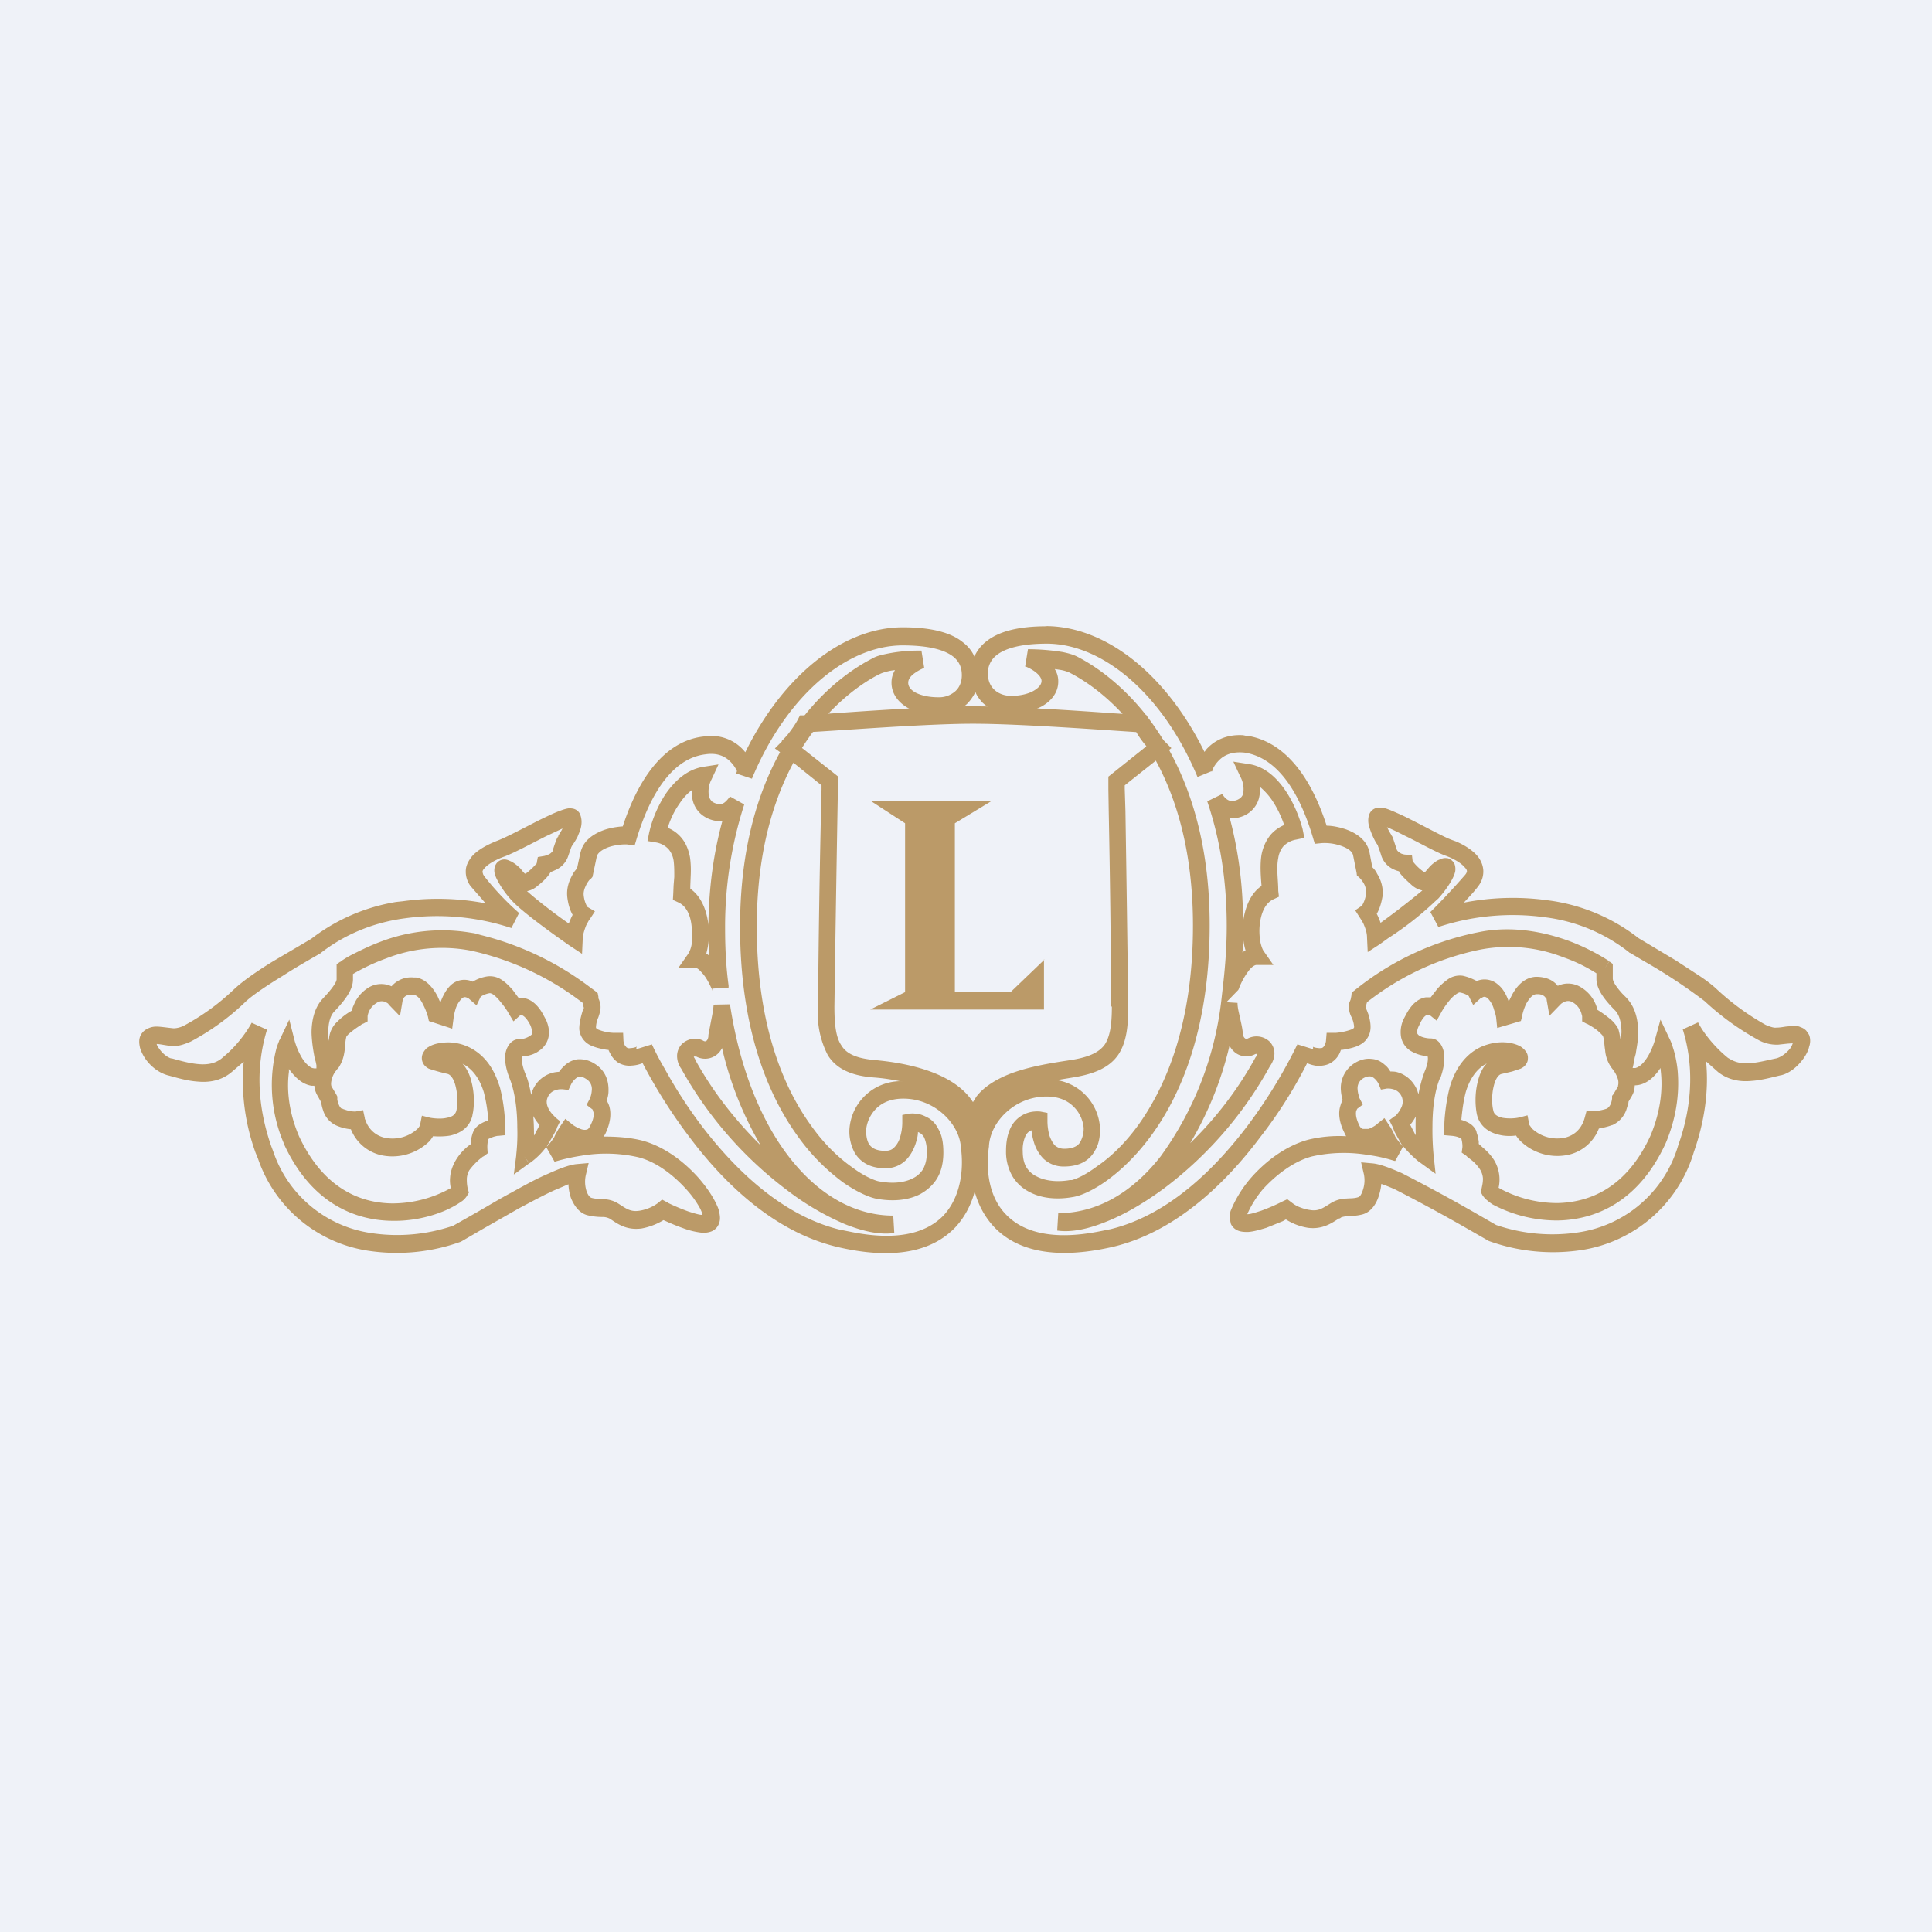 <?xml version="1.0" encoding="UTF-8"?>
<!-- generated by Finnhub -->
<svg viewBox="0 0 55.5 55.5" xmlns="http://www.w3.org/2000/svg">
<path d="M 0,0 H 55.5 V 55.5 H 0 Z" fill="rgb(239, 242, 248)"/>
<path d="M 31.92,28.905 A 372.4,372.4 0 0,0 31.85,23.3 L 31.84,22.67 V 22.31 L 32.93,21.44 L 32.92,21.42 C 32.83,21.32 32.73,21.18 32.64,21.03 C 31.83,20.98 29.32,20.79 27.95,20.79 C 26.59,20.79 24.08,20.99 23.27,21.03 A 3.6,3.6 0 0,1 22.99,21.42 L 22.98,21.44 L 24.08,22.31 V 22.5 L 24.07,22.67 A 1681.27,1681.27 0 0,0 23.97,28.92 C 23.97,29.46 24.02,29.81 24.17,30.03 C 24.29,30.23 24.52,30.38 25.02,30.44 L 25.12,30.45 H 25.13 L 25.31,30.47 C 25.77,30.52 26.41,30.63 26.97,30.88 C 27.35,31.05 27.72,31.3 27.95,31.66 L 28.05,31.5 C 28.25,31.24 28.54,31.06 28.84,30.92 C 29.44,30.65 30.18,30.54 30.77,30.45 C 31.34,30.36 31.6,30.2 31.74,30 C 31.88,29.78 31.94,29.46 31.94,28.92 Z M 32.41,28.92 C 32.41,29.45 32.37,29.92 32.13,30.29 C 31.88,30.66 31.45,30.85 30.83,30.95 C 30.23,31.05 29.55,31.15 29.03,31.38 C 28.77,31.5 28.56,31.64 28.43,31.82 C 28.3,31.98 28.23,32.16 28.21,32.41 V 32.51 H 27.72 C 27.72,31.96 27.35,31.6 26.78,31.34 A 5.7,5.7 0 0,0 25.08,30.95 C 24.45,30.9 24.02,30.7 23.78,30.31 A 2.59,2.59 0 0,1 23.5,28.92 A 370,370 0 0,1 23.6,22.67 V 22.56 L 22.48,21.66 L 22.26,21.5 L 22.46,21.3 V 21.28 A 2.15,2.15 0 0,0 22.63,21.1 C 22.73,20.97 22.84,20.82 22.92,20.67 L 22.98,20.55 H 23.11 C 23.73,20.51 26.48,20.29 27.95,20.29 H 27.96 C 29.06,20.29 30.88,20.41 31.98,20.49 L 32.8,20.54 H 32.93 L 32.99,20.67 L 33.06,20.78 A 3.14,3.14 0 0,0 33.44,21.28 L 33.45,21.29 L 33.65,21.49 L 33.43,21.67 L 32.31,22.56 V 22.66 L 32.33,23.29 A 1937.54,1937.54 0 0,1 32.41,28.92 Z" fill="rgb(187, 154, 104)"/>
<path d="M 30.06,17.985 C 31.78,18 33.51,19.38 34.6,21.6 L 34.66,21.52 C 34.87,21.29 35.21,21.09 35.71,21.12 L 35.81,21.14 L 35.91,21.15 C 36.91,21.35 37.65,22.29 38.11,23.72 C 38.27,23.72 38.47,23.76 38.65,23.82 C 38.91,23.91 39.26,24.1 39.34,24.48 L 39.42,24.9 V 24.91 C 39.46,24.95 39.52,25.01 39.56,25.1 C 39.65,25.24 39.74,25.46 39.72,25.73 L 39.71,25.78 C 39.67,26 39.61,26.15 39.55,26.25 A 2.03,2.03 0 0,1 39.66,26.51 A 23.71,23.71 0 0,0 40.86,25.58 A 0.64,0.64 0 0,1 40.56,25.43 C 40.38,25.27 40.26,25.15 40.2,25.06 L 40.19,25.03 A 0.93,0.93 0 0,1 40.07,24.99 A 0.66,0.66 0 0,1 39.68,24.58 A 3,3 0 0,0 39.59,24.32 L 39.58,24.28 L 39.53,24.21 A 2.28,2.28 0 0,1 39.33,23.74 A 0.6,0.6 0 0,1 39.33,23.4 L 39.35,23.36 A 0.3,0.3 0 0,1 39.51,23.22 A 0.37,0.37 0 0,1 39.66,23.2 C 39.74,23.2 39.83,23.23 39.91,23.26 C 40.08,23.33 40.31,23.43 40.52,23.54 C 40.92,23.74 41.34,23.97 41.61,24.09 L 41.71,24.13 L 41.82,24.17 C 42.06,24.27 42.3,24.42 42.45,24.6 C 42.53,24.7 42.6,24.84 42.61,25 A 0.68,0.68 0 0,1 42.47,25.45 C 42.37,25.59 42.21,25.76 42.05,25.93 A 7.3,7.3 0 0,1 44.44,25.86 C 45.42,25.98 46.33,26.37 47.07,26.95 L 48.14,27.59 L 48.8,28.02 C 49,28.15 49.18,28.29 49.3,28.4 A 7.23,7.23 0 0,0 50.72,29.44 C 50.88,29.51 50.98,29.53 51.02,29.52 H 51.03 C 51.13,29.52 51.23,29.5 51.3,29.49 L 51.51,29.47 C 51.58,29.47 51.66,29.47 51.73,29.51 C 51.8,29.53 51.85,29.57 51.89,29.61 L 51.93,29.67 L 51.94,29.68 L 51.97,29.73 C 52.02,29.86 52,29.99 51.97,30.07 C 51.95,30.17 51.89,30.29 51.82,30.39 C 51.68,30.59 51.45,30.82 51.16,30.89 H 51.15 C 50.93,30.94 50.62,31.03 50.32,31.05 C 50.02,31.08 49.67,31.04 49.36,30.8 L 49.01,30.49 C 49.09,31.29 48.98,32.18 48.66,33.09 A 4,4 0 0,1 45.43,35.91 A 5.44,5.44 0 0,1 42.77,35.65 L 42.09,35.26 A 51.45,51.45 0 0,0 40.08,34.17 A 4.99,4.99 0 0,0 39.68,34.01 C 39.67,34.14 39.64,34.26 39.6,34.38 C 39.53,34.59 39.38,34.83 39.12,34.89 C 38.96,34.93 38.81,34.93 38.71,34.94 A 0.56,0.56 0 0,0 38.53,34.97 L 38.49,35 H 38.47 C 38.3,35.1 38.02,35.33 37.57,35.27 A 1.67,1.67 0 0,1 36.94,35.03 L 36.85,35.08 L 36.38,35.27 C 36.21,35.32 36.02,35.38 35.85,35.39 C 35.77,35.39 35.68,35.39 35.59,35.36 A 0.38,0.38 0 0,1 35.36,35.16 L 35.35,35.12 V 35.11 A 0.61,0.61 0 0,1 35.35,34.79 A 3.43,3.43 0 0,1 35.95,33.82 C 36.35,33.37 36.92,32.92 37.58,32.74 C 37.95,32.65 38.32,32.62 38.67,32.64 A 0.92,0.92 0 0,1 38.62,32.54 C 38.46,32.22 38.44,31.95 38.51,31.75 A 0.7,0.7 0 0,1 38.57,31.6 A 1.2,1.2 0 0,1 38.52,31.33 A 0.84,0.84 0 0,1 38.93,30.53 C 39.1,30.43 39.26,30.4 39.41,30.42 C 39.56,30.43 39.68,30.5 39.77,30.58 C 39.85,30.64 39.9,30.71 39.94,30.78 C 40,30.78 40.07,30.78 40.14,30.8 C 40.32,30.85 40.54,30.98 40.68,31.25 L 40.71,31.31 L 40.73,31.38 L 40.75,31.43 C 40.79,31.2 40.85,30.98 40.93,30.77 C 41.02,30.56 41.03,30.41 41.01,30.34 A 1.08,1.08 0 0,1 40.51,30.18 A 0.61,0.61 0 0,1 40.25,29.8 A 0.86,0.86 0 0,1 40.34,29.24 L 40.41,29.11 C 40.57,28.82 40.76,28.68 40.96,28.65 H 41.1 L 41.27,28.43 C 41.35,28.33 41.46,28.23 41.57,28.15 A 0.6,0.6 0 0,1 42.02,28.03 C 42.2,28.07 42.32,28.13 42.42,28.18 L 42.48,28.16 A 0.58,0.58 0 0,1 43.04,28.29 C 43.2,28.42 43.29,28.62 43.34,28.77 L 43.42,28.61 C 43.53,28.39 43.75,28.08 44.12,28.06 C 44.42,28.06 44.62,28.16 44.75,28.32 L 44.77,28.31 A 0.7,0.7 0 0,1 45.43,28.37 A 1.03,1.03 0 0,1 45.89,29.01 A 3,3 0 0,1 46.31,29.32 C 46.37,29.38 46.44,29.46 46.49,29.56 L 46.5,29.6 L 46.52,29.68 L 46.56,29.9 L 46.58,29.66 C 46.58,29.4 46.53,29.17 46.4,29.03 C 45.99,28.62 45.86,28.35 45.86,28.11 V 27.96 A 4.5,4.5 0 0,0 44.91,27.5 A 4.32,4.32 0 0,0 42.47,27.29 A 7.8,7.8 0 0,0 39.27,28.79 L 39.25,28.86 L 39.23,28.93 V 28.95 L 39.26,29.01 L 39.31,29.14 C 39.35,29.27 39.38,29.42 39.37,29.55 A 0.56,0.56 0 0,1 39.09,30 L 39.02,30.04 C 38.85,30.11 38.68,30.14 38.55,30.16 H 38.52 A 0.84,0.84 0 0,1 38.47,30.28 A 0.65,0.65 0 0,1 38.25,30.52 C 38.15,30.59 38.01,30.62 37.85,30.62 A 0.95,0.95 0 0,1 37.55,30.54 A 13.06,13.06 0 0,1 36.2,32.67 C 35.24,33.95 33.81,35.37 32,35.81 C 30.29,36.21 29.2,35.92 28.56,35.25 C 28.28,34.95 28.1,34.6 28,34.23 C 27.9,34.6 27.72,34.96 27.44,35.26 C 26.8,35.93 25.71,36.22 24.01,35.81 C 22.19,35.36 20.77,33.95 19.81,32.67 A 14.94,14.94 0 0,1 18.46,30.54 A 0.95,0.95 0 0,1 18.15,30.61 A 0.62,0.62 0 0,1 17.75,30.52 A 0.65,0.65 0 0,1 17.54,30.28 A 0.86,0.86 0 0,1 17.48,30.16 H 17.45 C 17.33,30.14 17.15,30.11 16.99,30.04 A 0.58,0.58 0 0,1 16.74,29.84 A 0.57,0.57 0 0,1 16.64,29.56 C 16.64,29.38 16.69,29.19 16.74,29.03 L 16.77,28.97 V 28.94 L 16.75,28.88 L 16.74,28.81 A 8.1,8.1 0 0,0 13.53,27.31 A 4.4,4.4 0 0,0 11.1,27.53 A 5.73,5.73 0 0,0 10.14,27.98 V 28.13 C 10.14,28.37 10.01,28.63 9.61,29.05 C 9.48,29.18 9.43,29.4 9.43,29.67 C 9.43,29.75 9.43,29.83 9.45,29.9 A 0.74,0.74 0 0,1 9.7,29.34 A 1.85,1.85 0 0,1 10.11,29.03 C 10.12,28.99 10.13,28.93 10.16,28.88 C 10.22,28.72 10.34,28.53 10.57,28.38 A 0.7,0.7 0 0,1 11.24,28.33 H 11.25 A 0.74,0.74 0 0,1 11.88,28.08 H 11.95 C 12.27,28.13 12.47,28.43 12.57,28.62 L 12.65,28.8 C 12.71,28.64 12.8,28.44 12.95,28.3 A 0.57,0.57 0 0,1 13.58,28.2 C 13.68,28.14 13.81,28.08 13.99,28.05 A 0.6,0.6 0 0,1 14.43,28.16 C 14.55,28.24 14.65,28.35 14.73,28.44 L 14.9,28.67 A 0.5,0.5 0 0,1 15.04,28.67 C 15.24,28.7 15.43,28.84 15.59,29.12 L 15.66,29.25 L 15.7,29.33 C 15.77,29.5 15.79,29.67 15.75,29.82 A 0.63,0.63 0 0,1 15.48,30.19 C 15.32,30.31 15.12,30.34 15,30.35 C 14.98,30.43 14.99,30.57 15.07,30.79 L 15.11,30.89 C 15.18,31.06 15.22,31.25 15.26,31.45 A 0.85,0.85 0 0,1 16.06,30.79 C 16.1,30.73 16.16,30.66 16.24,30.59 C 16.32,30.52 16.44,30.45 16.59,30.43 C 16.75,30.42 16.91,30.45 17.07,30.55 C 17.42,30.76 17.49,31.09 17.48,31.35 C 17.48,31.45 17.45,31.55 17.43,31.62 A 0.7,0.7 0 0,1 17.5,31.77 C 17.56,31.97 17.55,32.23 17.39,32.57 A 0.92,0.92 0 0,1 17.34,32.65 C 17.68,32.65 18.06,32.67 18.43,32.76 C 19.09,32.93 19.67,33.39 20.07,33.84 C 20.27,34.07 20.43,34.3 20.54,34.51 C 20.59,34.61 20.64,34.71 20.66,34.81 C 20.68,34.91 20.7,35.02 20.66,35.13 A 0.38,0.38 0 0,1 20.42,35.38 A 0.65,0.65 0 0,1 20.15,35.41 A 2.22,2.22 0 0,1 19.62,35.28 A 5.87,5.87 0 0,1 19.15,35.09 L 19.06,35.05 A 1.87,1.87 0 0,1 18.43,35.29 C 17.98,35.35 17.72,35.14 17.52,35.01 A 0.44,0.44 0 0,0 17.3,34.96 C 17.2,34.96 17.04,34.95 16.88,34.91 C 16.63,34.85 16.48,34.61 16.4,34.41 A 1.36,1.36 0 0,1 16.33,34.02 L 15.93,34.19 C 15.62,34.33 15.27,34.52 14.91,34.71 L 13.91,35.28 L 13.24,35.67 A 5.44,5.44 0 0,1 10.58,35.93 A 3.97,3.97 0 0,1 7.41,33.28 L 7.34,33.11 A 6.08,6.08 0 0,1 7,30.5 L 6.65,30.8 C 6.35,31.05 6,31.1 5.68,31.07 C 5.38,31.05 5.08,30.96 4.86,30.9 C 4.56,30.83 4.32,30.62 4.18,30.42 C 4.11,30.32 4.05,30.2 4.02,30.09 C 4,29.99 3.97,29.83 4.07,29.69 L 4.11,29.64 C 4.15,29.6 4.21,29.56 4.26,29.54 A 0.55,0.55 0 0,1 4.49,29.49 C 4.61,29.49 4.79,29.52 4.99,29.54 A 0.7,0.7 0 0,0 5.29,29.46 A 6.53,6.53 0 0,0 6.71,28.43 L 6.81,28.34 C 7.05,28.13 7.47,27.84 7.87,27.6 L 8.94,26.97 C 9.64,26.43 10.47,26.06 11.38,25.91 L 11.57,25.89 A 7.3,7.3 0 0,1 13.95,25.95 L 13.54,25.48 L 13.5,25.43 A 0.69,0.69 0 0,1 13.38,25.03 C 13.38,24.86 13.46,24.73 13.55,24.61 C 13.72,24.41 14.01,24.26 14.29,24.15 C 14.55,24.05 15.02,23.8 15.49,23.56 C 15.7,23.46 15.92,23.35 16.09,23.29 C 16.17,23.26 16.26,23.23 16.34,23.22 C 16.38,23.22 16.44,23.22 16.5,23.24 A 0.3,0.3 0 0,1 16.67,23.4 V 23.41 C 16.72,23.54 16.71,23.67 16.69,23.76 C 16.67,23.86 16.62,23.96 16.59,24.04 A 2.18,2.18 0 0,1 16.43,24.3 L 16.41,24.34 L 16.32,24.6 A 0.67,0.67 0 0,1 15.94,25 A 1,1 0 0,1 15.82,25.05 L 15.8,25.08 C 15.74,25.18 15.63,25.3 15.44,25.45 A 0.64,0.64 0 0,1 15.14,25.6 C 15.44,25.87 15.99,26.29 16.34,26.53 A 1.95,1.95 0 0,1 16.45,26.28 C 16.39,26.18 16.33,26.02 16.3,25.8 C 16.26,25.51 16.36,25.28 16.45,25.12 C 16.49,25.04 16.55,24.98 16.58,24.94 V 24.93 L 16.67,24.51 L 16.69,24.44 C 16.79,24.1 17.11,23.93 17.36,23.84 C 17.54,23.78 17.73,23.75 17.89,23.74 C 18.37,22.27 19.14,21.29 20.19,21.16 L 20.29,21.15 A 1.24,1.24 0 0,1 21.41,21.61 C 22.49,19.41 24.22,18.02 25.93,18.02 C 26.78,18.02 27.33,18.18 27.66,18.45 C 27.82,18.57 27.93,18.72 27.99,18.86 C 28.06,18.71 28.17,18.55 28.34,18.42 C 28.68,18.15 29.22,17.99 30.07,17.99 Z M 20.97,28.85 C 21.25,30.7 21.87,32.23 22.71,33.29 C 23.54,34.34 24.57,34.92 25.66,34.92 L 25.69,35.42 C 25.27,35.48 24.78,35.37 24.26,35.16 A 7.69,7.69 0 0,1 22.61,34.19 A 11.14,11.14 0 0,1 19.57,30.7 A 0.63,0.63 0 0,1 19.45,30.33 A 0.5,0.5 0 0,1 19.59,29.99 C 19.75,29.84 19.99,29.79 20.19,29.89 C 20.25,29.93 20.28,29.91 20.29,29.9 C 20.3,29.9 20.34,29.86 20.35,29.77 V 29.73 L 20.43,29.31 C 20.46,29.16 20.49,29.01 20.5,28.86 L 20.98,28.85 Z M 35.88,21.95 C 36.35,22.02 36.7,22.37 36.94,22.73 C 37.18,23.09 37.34,23.51 37.42,23.82 L 37.47,24.07 L 37.23,24.12 A 0.66,0.66 0 0,0 36.86,24.32 A 0.69,0.69 0 0,0 36.72,24.65 C 36.66,24.95 36.72,25.27 36.72,25.59 L 36.74,25.76 L 36.59,25.83 C 36.36,25.93 36.23,26.2 36.19,26.55 C 36.17,26.72 36.18,26.89 36.2,27.03 C 36.23,27.18 36.27,27.28 36.3,27.32 L 36.58,27.72 H 36.1 C 36.06,27.72 36,27.74 35.9,27.85 A 2.02,2.02 0 0,0 35.6,28.37 A 0.28,0.28 0 0,1 35.57,28.44 L 35.55,28.46 L 35.23,28.79 L 35.55,28.81 C 35.55,28.95 35.59,29.09 35.62,29.23 C 35.65,29.37 35.69,29.53 35.7,29.66 C 35.7,29.77 35.75,29.82 35.77,29.83 C 35.79,29.85 35.81,29.85 35.85,29.83 C 36.05,29.73 36.3,29.76 36.47,29.92 C 36.55,30 36.61,30.12 36.61,30.26 C 36.61,30.39 36.56,30.52 36.48,30.63 A 11.05,11.05 0 0,1 33.45,34.13 C 32.88,34.55 32.32,34.88 31.79,35.09 C 31.28,35.3 30.79,35.41 30.37,35.35 L 30.4,34.85 C 31.49,34.85 32.51,34.28 33.34,33.22 A 9.46,9.46 0 0,0 35.08,28.78 L 35.14,28.25 C 35.2,27.72 35.24,27.17 35.24,26.6 C 35.24,25.27 35.04,24.08 34.68,23.02 L 35.11,22.81 C 35.2,22.95 35.29,23.01 35.39,23.01 A 0.4,0.4 0 0,0 35.61,22.94 A 0.26,0.26 0 0,0 35.71,22.81 A 0.74,0.74 0 0,0 35.63,22.31 L 35.43,21.88 L 35.88,21.95 Z M 13.28,30.55 C 13.42,30.7 13.51,30.91 13.55,31.1 C 13.62,31.37 13.63,31.69 13.59,31.94 L 13.57,32.04 V 32.05 C 13.48,32.42 13.19,32.56 12.94,32.62 C 12.77,32.65 12.6,32.65 12.44,32.64 A 0.94,0.94 0 0,1 12.33,32.79 A 1.52,1.52 0 0,1 10.93,33.18 A 1.23,1.23 0 0,1 10.08,32.44 A 1.4,1.4 0 0,1 9.68,32.34 A 0.7,0.7 0 0,1 9.28,31.89 A 1.12,1.12 0 0,1 9.23,31.69 V 31.67 L 9.13,31.49 A 0.67,0.67 0 0,1 9.03,31.19 H 8.95 C 8.65,31.14 8.45,30.91 8.3,30.71 V 30.79 C 8.24,31.24 8.27,31.89 8.59,32.64 C 9.29,34.14 10.35,34.56 11.27,34.57 A 3.46,3.46 0 0,0 12.95,34.13 C 12.93,34.03 12.92,33.93 12.93,33.83 C 12.94,33.67 12.99,33.52 13.07,33.37 A 1.5,1.5 0 0,1 13.52,32.87 C 13.52,32.79 13.54,32.67 13.58,32.55 L 13.6,32.5 A 0.5,0.5 0 0,1 13.78,32.3 A 0.9,0.9 0 0,1 13.99,32.2 H 14.03 L 14.02,32.09 A 4.5,4.5 0 0,0 13.9,31.38 C 13.75,30.89 13.5,30.66 13.27,30.55 Z M 42.71,30.55 C 42.49,30.66 42.25,30.9 42.11,31.36 C 42.04,31.62 42.01,31.88 41.99,32.06 L 41.98,32.17 L 42.01,32.18 C 42.07,32.2 42.15,32.23 42.23,32.28 A 0.5,0.5 0 0,1 42.41,32.49 L 42.42,32.54 L 42.45,32.63 L 42.48,32.79 V 32.86 L 42.59,32.96 C 42.7,33.05 42.85,33.2 42.94,33.36 A 1.08,1.08 0 0,1 43.05,34.12 L 43.12,34.16 A 3.49,3.49 0 0,0 44.74,34.56 C 45.66,34.54 46.72,34.13 47.41,32.63 C 47.73,31.87 47.76,31.23 47.71,30.78 L 47.7,30.68 C 47.56,30.89 47.35,31.12 47.06,31.17 L 46.96,31.18 C 46.96,31.27 46.94,31.36 46.9,31.44 L 46.88,31.48 L 46.78,31.65 V 31.68 L 46.72,31.88 A 0.76,0.76 0 0,1 46.32,32.32 H 46.31 C 46.15,32.38 46.02,32.4 45.93,32.42 A 1.23,1.23 0 0,1 45.07,33.17 A 1.52,1.52 0 0,1 43.67,32.77 A 0.94,0.94 0 0,1 43.55,32.62 C 43.41,32.64 43.23,32.64 43.07,32.6 C 42.84,32.55 42.57,32.42 42.45,32.1 L 42.43,32.03 C 42.37,31.75 42.37,31.39 42.45,31.08 C 42.49,30.9 42.57,30.69 42.71,30.55 Z M 16.65,30.93 A 0.22,0.22 0 0,0 16.53,30.99 A 0.5,0.5 0 0,0 16.41,31.14 L 16.33,31.31 L 16.16,31.29 H 16.12 C 16.08,31.29 16.04,31.29 15.99,31.31 C 15.89,31.33 15.79,31.39 15.73,31.53 C 15.68,31.65 15.71,31.77 15.78,31.89 A 0.86,0.86 0 0,0 15.93,32.07 V 32.08 L 16.09,32.21 L 16,32.39 L 15.99,32.43 L 15.94,32.53 A 10.86,10.86 0 0,1 15.71,32.93 H 15.72 A 2.3,2.3 0 0,0 15.92,32.67 C 15.96,32.57 16.01,32.5 16.04,32.44 L 16.08,32.38 V 32.36 H 16.09 L 16.24,32.14 L 16.44,32.3 L 16.45,32.31 A 1,1 0 0,0 16.7,32.44 C 16.76,32.46 16.82,32.46 16.85,32.45 C 16.88,32.45 16.92,32.42 16.96,32.33 C 17.08,32.1 17.06,31.97 17.04,31.93 A 0.17,0.17 0 0,0 17.02,31.87 L 16.85,31.74 L 16.95,31.55 L 16.97,31.49 A 0.7,0.7 0 0,0 17,31.32 A 0.33,0.33 0 0,0 16.83,30.99 C 16.74,30.93 16.68,30.93 16.65,30.93 Z M 39.35,30.92 C 39.32,30.92 39.26,30.92 39.17,30.97 A 0.33,0.33 0 0,0 39,31.3 A 0.7,0.7 0 0,0 39.05,31.52 V 31.54 L 39.15,31.73 L 38.99,31.85 L 38.96,31.91 C 38.95,31.96 38.93,32.08 39.04,32.31 C 39.08,32.41 39.13,32.42 39.15,32.43 H 39.31 A 0.8,0.8 0 0,0 39.55,32.3 L 39.57,32.28 L 39.77,32.12 L 39.91,32.33 V 32.34 L 39.93,32.36 A 2.05,2.05 0 0,1 40.08,32.65 A 2.08,2.08 0 0,0 40.28,32.91 L 40.29,32.92 A 11.08,11.08 0 0,1 40.06,32.51 L 40.02,32.41 L 40.01,32.38 L 39.91,32.18 L 40.07,32.06 H 40.08 A 0.74,0.74 0 0,0 40.22,31.88 C 40.29,31.77 40.32,31.65 40.27,31.51 L 40.25,31.47 A 0.36,0.36 0 0,0 40.02,31.29 A 0.52,0.52 0 0,0 39.84,31.27 L 39.67,31.3 L 39.6,31.13 A 0.4,0.4 0 0,0 39.57,31.08 A 0.5,0.5 0 0,0 39.47,30.97 A 0.22,0.22 0 0,0 39.36,30.92 Z M 20.74,30.11 A 0.54,0.54 0 0,1 20,30.35 H 19.93 L 19.94,30.38 L 19.96,30.41 L 19.97,30.43 V 30.44 C 20.48,31.37 21.14,32.2 21.85,32.9 A 9.95,9.95 0 0,1 20.74,30.1 Z M 35.32,30.04 A 9.93,9.93 0 0,1 34.19,32.84 A 10.4,10.4 0 0,0 36.07,30.37 H 36.08 V 30.35 A 0.26,0.26 0 0,0 36.12,30.28 A 0.1,0.1 0 0,0 36.06,30.28 A 0.53,0.53 0 0,1 35.5,30.25 A 0.62,0.62 0 0,1 35.32,30.04 Z M 15.32,32.06 A 7.15,7.15 0 0,1 15.34,32.62 L 15.36,32.59 L 15.5,32.32 A 1.32,1.32 0 0,1 15.32,32.06 Z M 40.68,32.05 A 1.12,1.12 0 0,1 40.51,32.31 L 40.65,32.58 L 40.67,32.61 A 8.19,8.19 0 0,1 40.67,32.05 Z M 17.02,31.87 Z M 11.57,28.73 Z M 42.55,28.67 Z M 20.93,28.37 L 20.46,28.4 C 20.46,28.41 20.46,28.44 20.48,28.46 C 20.48,28.49 20.5,28.5 20.51,28.51 L 20.48,28.48 L 20.46,28.44 C 20.36,28.21 20.26,28.04 20.16,27.94 C 20.06,27.82 20,27.8 19.96,27.8 H 19.49 L 19.77,27.4 A 0.76,0.76 0 0,0 19.87,27.12 C 19.89,26.97 19.9,26.8 19.87,26.63 C 19.84,26.28 19.71,26.02 19.48,25.92 L 19.33,25.85 L 19.34,25.68 L 19.35,25.44 L 19.37,25.19 C 19.37,25.02 19.37,24.86 19.35,24.72 A 0.66,0.66 0 0,0 19.21,24.4 A 0.63,0.63 0 0,0 18.84,24.2 L 18.6,24.16 L 18.65,23.91 L 18.68,23.79 C 18.76,23.49 18.91,23.13 19.12,22.81 C 19.37,22.45 19.72,22.11 20.19,22.03 L 20.64,21.96 L 20.44,22.39 A 0.74,0.74 0 0,0 20.37,22.89 C 20.39,22.95 20.42,22.99 20.46,23.03 A 0.4,0.4 0 0,0 20.69,23.1 C 20.76,23.1 20.84,23.06 20.97,22.88 L 21.38,23.11 A 11.45,11.45 0 0,0 20.83,26.69 C 20.83,27.25 20.86,27.8 20.93,28.31 V 28.36 Z M 20.36,27 A 2.16,2.16 0 0,1 20.29,27.39 L 20.37,27.45 L 20.36,27 Z M 35.71,26.92 C 35.71,27.06 35.71,27.22 35.69,27.36 A 0.8,0.8 0 0,1 35.78,27.3 A 1.76,1.76 0 0,1 35.71,26.92 Z M 19.87,22.7 C 19.74,22.8 19.62,22.93 19.51,23.1 C 19.36,23.31 19.25,23.56 19.18,23.78 A 1,1 0 0,1 19.56,24.05 C 19.71,24.22 19.78,24.42 19.82,24.62 C 19.85,24.82 19.85,25.02 19.84,25.2 L 19.83,25.46 V 25.53 C 20.17,25.77 20.31,26.2 20.35,26.57 V 26.6 C 20.36,25.51 20.5,24.5 20.75,23.59 H 20.66 A 0.86,0.86 0 0,1 20.18,23.42 A 0.76,0.76 0 0,1 19.91,23.03 C 19.88,22.93 19.87,22.81 19.87,22.7 Z M 36.2,22.61 C 36.2,22.73 36.19,22.84 36.16,22.95 A 0.76,0.76 0 0,1 35.89,23.34 C 35.76,23.44 35.59,23.5 35.41,23.51 H 35.33 C 35.57,24.42 35.71,25.42 35.71,26.51 V 26.48 C 35.76,26.11 35.9,25.68 36.24,25.45 C 36.22,25.2 36.19,24.85 36.24,24.55 C 36.28,24.35 36.36,24.15 36.51,23.97 C 36.61,23.86 36.73,23.77 36.89,23.7 A 2.95,2.95 0 0,0 36.55,23 C 36.45,22.85 36.32,22.71 36.2,22.61 Z M 40.58,24.76 Z M 34.82,22.16 Z M 42.55,28.66 L 42.32,28.87 L 42.19,28.61 A 0.67,0.67 0 0,0 41.93,28.51 S 41.9,28.51 41.83,28.56 C 41.77,28.6 41.7,28.66 41.63,28.75 A 2.35,2.35 0 0,0 41.42,29.05 L 41.41,29.07 L 41.27,29.32 L 41.06,29.15 H 41.02 C 41.01,29.15 40.9,29.15 40.77,29.45 C 40.7,29.58 40.71,29.65 40.71,29.67 C 40.71,29.69 40.73,29.72 40.77,29.75 C 40.87,29.81 41.02,29.83 41.09,29.83 C 41.34,29.83 41.45,30.07 41.48,30.24 C 41.51,30.44 41.48,30.68 41.38,30.96 H 41.37 C 41.2,31.36 41.15,31.91 41.15,32.36 A 7.73,7.73 0 0,0 41.18,33.16 L 41.24,33.72 L 40.8,33.4 L 40.78,33.39 A 3.45,3.45 0 0,1 40.31,32.93 L 40.08,33.35 H 40.07 L 40.03,33.34 A 4.3,4.3 0 0,0 39.31,33.18 A 4.19,4.19 0 0,0 37.69,33.22 C 37.16,33.36 36.66,33.75 36.29,34.15 A 2.94,2.94 0 0,0 35.83,34.88 C 35.93,34.88 36.07,34.83 36.23,34.78 A 5.45,5.45 0 0,0 36.85,34.51 L 36.98,34.45 L 37.1,34.54 A 0.98,0.98 0 0,0 37.25,34.64 C 37.35,34.69 37.49,34.74 37.64,34.76 C 37.83,34.79 37.94,34.74 38.09,34.65 L 38.25,34.55 A 0.9,0.9 0 0,1 38.68,34.43 C 38.81,34.42 38.9,34.43 39.02,34.39 C 39.04,34.39 39.1,34.35 39.15,34.19 A 0.87,0.87 0 0,0 39.18,33.73 L 39.1,33.39 L 39.43,33.42 C 39.65,33.44 39.95,33.56 40.27,33.7 A 51.47,51.47 0 0,1 42.32,34.81 L 42.98,35.19 A 4.99,4.99 0 0,0 45.35,35.4 A 3.52,3.52 0 0,0 48.21,32.9 C 48.65,31.67 48.64,30.53 48.34,29.57 L 48.78,29.37 C 48.95,29.7 49.28,30.1 49.64,30.39 L 49.71,30.43 C 49.88,30.53 50.07,30.56 50.29,30.54 C 50.54,30.52 50.79,30.45 51.04,30.4 C 51.2,30.35 51.34,30.23 51.44,30.1 A 0.73,0.73 0 0,0 51.5,29.97 L 51.35,29.98 L 51.08,30.01 H 51.07 A 1.1,1.1 0 0,1 50.54,29.89 A 7.7,7.7 0 0,1 48.97,28.76 A 15.54,15.54 0 0,0 47.26,27.63 L 46.82,27.37 H 46.81 L 46.79,27.35 A 4.87,4.87 0 0,0 44.38,26.35 A 6.8,6.8 0 0,0 41.32,26.63 L 41.09,26.2 L 41.12,26.17 L 41.2,26.09 A 20.2,20.2 0 0,0 42.09,25.13 C 42.14,25.07 42.14,25.03 42.14,25.03 C 42.14,25 42.13,24.97 42.08,24.92 C 41.99,24.81 41.81,24.69 41.55,24.59 C 41.26,24.49 40.74,24.19 40.32,23.99 A 7.08,7.08 0 0,0 39.84,23.76 L 39.85,23.77 A 1.78,1.78 0 0,0 39.96,23.97 L 39.97,23.99 L 39.98,24.01 L 39.78,24.14 L 39.98,24.01 L 39.99,24.02 A 0.7,0.7 0 0,1 40.03,24.12 L 40.13,24.42 C 40.15,24.45 40.18,24.48 40.25,24.52 A 0.49,0.49 0 0,0 40.36,24.55 L 40.56,24.56 L 40.58,24.73 L 40.59,24.75 A 1.43,1.43 0 0,0 40.92,25.06 H 40.93 L 41.06,24.91 A 1,1 0 0,1 41.31,24.71 L 41.36,24.69 C 41.4,24.67 41.46,24.65 41.51,24.65 C 41.55,24.65 41.61,24.65 41.65,24.68 C 41.71,24.71 41.75,24.76 41.78,24.81 C 41.82,24.91 41.81,25.01 41.8,25.05 A 0.8,0.8 0 0,1 41.74,25.21 C 41.66,25.38 41.5,25.61 41.32,25.81 L 41.23,25.89 A 9.07,9.07 0 0,1 39.88,26.95 L 39.63,27.13 L 39.29,27.35 L 39.27,26.93 C 39.27,26.79 39.22,26.66 39.17,26.54 A 1.56,1.56 0 0,0 39.07,26.37 L 38.93,26.15 L 39.12,26.02 L 39.14,25.99 A 0.86,0.86 0 0,0 39.24,25.69 A 0.5,0.5 0 0,0 39.16,25.35 A 0.8,0.8 0 0,0 39.05,25.21 L 38.98,25.15 L 38.97,25.07 L 38.87,24.57 C 38.85,24.47 38.74,24.37 38.5,24.29 A 1.43,1.43 0 0,0 37.97,24.22 L 37.77,24.24 L 37.71,24.04 C 37.25,22.51 36.56,21.74 35.75,21.62 C 35.35,21.58 35.13,21.72 35,21.86 A 0.9,0.9 0 0,0 34.85,22.07 L 34.84,22.11 V 22.13 H 34.83 A 0.48,0.48 0 0,1 34.82,22.16 H 34.79 L 34.4,22.32 C 33.39,19.9 31.65,18.49 30.07,18.49 C 29.27,18.49 28.84,18.65 28.63,18.82 A 0.64,0.64 0 0,0 28.38,19.36 C 28.38,19.54 28.44,19.69 28.55,19.8 C 28.66,19.91 28.83,19.99 29.05,19.99 C 29.31,19.99 29.55,19.93 29.7,19.84 C 29.87,19.74 29.92,19.64 29.92,19.56 C 29.92,19.48 29.85,19.38 29.71,19.28 A 1.22,1.22 0 0,0 29.47,19.15 H 29.45 V 19.14 L 29.53,18.65 H 29.57 A 6.33,6.33 0 0,1 30.52,18.73 C 30.67,18.76 30.82,18.8 30.94,18.86 C 31.13,18.96 32.08,19.44 32.99,20.63 C 33.89,21.82 34.75,23.7 34.75,26.58 C 34.75,29.44 33.98,31.36 33.1,32.58 C 32.66,33.19 32.2,33.62 31.8,33.91 C 31.4,34.2 31.03,34.36 30.8,34.39 C 30.4,34.46 29.94,34.44 29.57,34.24 A 1.2,1.2 0 0,1 29.09,33.8 A 1.4,1.4 0 0,1 28.9,33.06 C 28.9,32.78 28.95,32.56 29.04,32.38 A 0.83,0.83 0 0,1 29.72,31.93 A 0.85,0.85 0 0,1 29.87,31.93 H 29.88 L 30.09,31.97 V 32.22 A 1.55,1.55 0 0,0 30.15,32.63 C 30.19,32.74 30.24,32.83 30.3,32.9 C 30.36,32.95 30.44,33 30.57,33 C 30.87,33 30.99,32.89 31.04,32.79 A 0.8,0.8 0 0,0 31.13,32.4 A 1,1 0 0,0 30.93,31.89 C 30.77,31.69 30.52,31.5 30.06,31.5 C 29.16,31.5 28.46,32.21 28.41,32.91 V 32.93 C 28.31,33.62 28.41,34.39 28.9,34.89 C 29.34,35.35 30.15,35.66 31.6,35.37 L 31.9,35.31 C 33.55,34.91 34.89,33.59 35.83,32.35 A 14.42,14.42 0 0,0 37.27,30 L 37.72,30.14 V 30.07 C 37.7,30.05 37.72,30.1 37.9,30.11 C 37.95,30.11 37.98,30.11 38,30.09 A 0.16,0.16 0 0,0 38.05,30.03 A 0.38,0.38 0 0,0 38.09,29.91 L 38.11,29.67 H 38.37 A 1.68,1.68 0 0,0 38.83,29.57 L 38.88,29.55 V 29.54 L 38.9,29.51 A 0.77,0.77 0 0,0 38.82,29.21 A 0.63,0.63 0 0,1 38.76,28.81 L 38.8,28.71 L 38.82,28.61 L 38.83,28.51 L 38.9,28.46 A 8.19,8.19 0 0,1 42.37,26.8 L 42.57,26.76 C 43.52,26.59 44.41,26.79 45.07,27.03 A 6.1,6.1 0 0,1 46.21,27.6 H 46.23 V 27.61 L 46.1,27.82 L 46.23,27.62 L 46.33,27.69 V 28.11 C 46.33,28.13 46.33,28.24 46.6,28.54 L 46.73,28.67 L 46.78,28.73 C 47.01,29.01 47.06,29.38 47.06,29.67 C 47.06,29.9 47.01,30.12 46.99,30.27 L 46.96,30.38 A 3.88,3.88 0 0,1 46.9,30.68 H 46.98 C 47.11,30.65 47.25,30.51 47.37,30.29 A 2.15,2.15 0 0,0 47.53,29.91 L 47.7,29.29 L 47.97,29.86 L 47.76,29.97 L 47.97,29.86 L 47.98,29.88 A 1.53,1.53 0 0,1 48.06,30.1 C 48.11,30.25 48.16,30.46 48.19,30.72 C 48.24,31.25 48.21,31.99 47.85,32.84 C 47.07,34.54 45.82,35.04 44.75,35.06 A 3.94,3.94 0 0,1 42.88,34.6 A 1.36,1.36 0 0,1 42.72,34.48 A 0.63,0.63 0 0,1 42.62,34.38 L 42.59,34.34 L 42.54,34.25 L 42.56,34.15 L 42.58,34.05 A 0.88,0.88 0 0,0 42.6,33.85 A 0.56,0.56 0 0,0 42.52,33.6 A 1.17,1.17 0 0,0 42.29,33.34 L 42.16,33.24 L 42.12,33.2 L 41.99,33.11 L 42.01,32.96 A 0.47,0.47 0 0,0 42.01,32.89 A 0.84,0.84 0 0,0 41.98,32.71 H 41.97 A 0.38,0.38 0 0,0 41.87,32.66 A 0.86,0.86 0 0,0 41.72,32.63 L 41.49,32.61 V 32.35 A 3.7,3.7 0 0,1 41.51,32.02 C 41.53,31.82 41.57,31.52 41.65,31.22 C 41.87,30.48 42.31,30.12 42.75,30 C 42.95,29.94 43.15,29.93 43.32,29.95 C 43.47,29.97 43.63,30.02 43.72,30.09 L 43.78,30.14 L 43.83,30.2 C 43.87,30.25 43.9,30.33 43.89,30.42 C 43.89,30.51 43.84,30.57 43.8,30.62 A 0.44,0.44 0 0,1 43.68,30.7 L 43.44,30.78 L 43.14,30.85 C 43.07,30.86 42.97,30.95 42.91,31.2 C 42.85,31.44 42.85,31.72 42.9,31.91 C 42.92,32.01 43,32.07 43.16,32.11 C 43.33,32.14 43.52,32.13 43.65,32.1 L 43.88,32.04 L 43.93,32.3 V 32.31 L 44.01,32.42 A 1.06,1.06 0 0,0 44.96,32.68 C 45.2,32.62 45.34,32.48 45.42,32.35 A 0.89,0.89 0 0,0 45.52,32.12 L 45.58,31.9 L 45.78,31.92 H 45.79 A 1.46,1.46 0 0,0 46.15,31.85 C 46.2,31.83 46.25,31.77 46.28,31.69 A 0.65,0.65 0 0,0 46.31,31.55 V 31.48 L 46.35,31.43 L 46.48,31.21 V 31.19 C 46.49,31.16 46.5,31.09 46.48,31.01 A 0.86,0.86 0 0,0 46.33,30.72 A 1,1 0 0,1 46.11,30.17 C 46.08,29.98 46.09,29.89 46.05,29.77 L 46.04,29.75 A 1.37,1.37 0 0,0 45.82,29.55 A 2.6,2.6 0 0,0 45.59,29.41 H 45.58 L 45.45,29.34 V 29.19 L 45.44,29.16 A 0.54,0.54 0 0,0 45.19,28.8 A 0.25,0.25 0 0,0 44.94,28.78 A 0.39,0.39 0 0,0 44.84,28.84 L 44.51,29.18 L 44.43,28.72 V 28.7 A 0.21,0.21 0 0,0 44.39,28.65 C 44.37,28.62 44.3,28.55 44.14,28.56 C 44.04,28.56 43.94,28.66 43.84,28.84 A 1.6,1.6 0 0,0 43.73,29.16 V 29.18 L 43.69,29.33 L 43.01,29.53 L 42.98,29.24 V 29.23 A 1.26,1.26 0 0,0 42.92,29.01 A 0.74,0.74 0 0,0 42.74,28.68 C 42.68,28.63 42.64,28.63 42.61,28.64 A 0.2,0.2 0 0,0 42.56,28.67 H 42.55 Z M 14,32.98 L 14.01,33.13 L 13.89,33.22 H 13.88 A 1.88,1.88 0 0,0 13.48,33.62 A 0.56,0.56 0 0,0 13.41,33.86 C 13.41,33.94 13.41,34.03 13.44,34.16 L 13.47,34.26 L 13.41,34.36 A 0.56,0.56 0 0,1 13.28,34.5 A 2.85,2.85 0 0,1 12.65,34.83 C 12.28,34.97 11.8,35.08 11.27,35.07 C 10.19,35.06 8.94,34.56 8.16,32.87 V 32.86 A 4.25,4.25 0 0,1 7.94,30.12 A 2.33,2.33 0 0,1 8.02,29.9 V 29.88 H 8.03 L 8.15,29.94 L 8.03,29.88 L 8.31,29.29 L 8.47,29.92 L 8.48,29.95 A 1.93,1.93 0 0,0 8.63,30.31 C 8.73,30.5 8.85,30.63 8.97,30.68 L 9.02,30.69 H 9.09 V 30.6 L 9.07,30.5 L 9.04,30.4 C 9.02,30.28 8.96,30 8.95,29.67 C 8.95,29.37 9.01,28.97 9.27,28.69 C 9.67,28.27 9.67,28.15 9.67,28.13 V 27.7 L 9.77,27.63 L 9.9,27.83 L 9.77,27.63 H 9.78 L 9.8,27.61 A 2.7,2.7 0 0,1 10.1,27.43 C 10.3,27.33 10.59,27.18 10.94,27.05 A 4.94,4.94 0 0,1 13.44,26.78 L 13.63,26.81 L 13.81,26.86 A 8.62,8.62 0 0,1 16.91,28.33 L 17.1,28.47 L 17.17,28.53 L 17.19,28.63 V 28.68 L 17.21,28.72 L 17.24,28.82 C 17.27,28.96 17.24,29.07 17.19,29.22 A 0.78,0.78 0 0,0 17.12,29.52 L 17.13,29.54 L 17.17,29.57 A 1.3,1.3 0 0,0 17.63,29.67 H 17.9 L 17.91,29.9 A 0.41,0.41 0 0,0 17.95,30.03 L 18,30.09 C 18.02,30.1 18.05,30.12 18.1,30.11 C 18.28,30.1 18.3,30.05 18.29,30.07 L 18.28,30.1 V 30.13 A 0.2,0.2 0 0,0 18.28,30.14 L 18.73,30 V 30.01 L 18.75,30.05 A 7.72,7.72 0 0,0 19.1,30.71 C 19.34,31.15 19.7,31.74 20.17,32.36 C 21.12,33.6 22.46,34.91 24.11,35.32 L 24.41,35.38 C 25.85,35.68 26.66,35.38 27.11,34.91 C 27.58,34.4 27.7,33.63 27.6,32.94 V 32.92 C 27.54,32.28 26.86,31.56 25.95,31.56 C 25.49,31.56 25.23,31.75 25.08,31.95 A 1,1 0 0,0 24.88,32.46 C 24.88,32.58 24.89,32.73 24.96,32.86 C 25.02,32.95 25.13,33.06 25.43,33.06 C 25.56,33.06 25.63,33.02 25.69,32.96 A 0.66,0.66 0 0,0 25.85,32.69 A 1.48,1.48 0 0,0 25.92,32.25 V 32.03 L 26.12,31.99 L 26.16,32.24 L 26.12,31.99 H 26.14 A 0.68,0.68 0 0,1 26.28,31.99 C 26.37,31.99 26.49,32.02 26.62,32.09 C 26.75,32.15 26.87,32.26 26.96,32.44 C 27.06,32.61 27.1,32.83 27.1,33.11 C 27.1,33.4 27.04,33.65 26.92,33.85 C 26.8,34.05 26.62,34.2 26.44,34.3 C 26.06,34.5 25.6,34.51 25.2,34.44 C 24.97,34.4 24.61,34.24 24.21,33.96 C 23.81,33.66 23.34,33.24 22.91,32.63 C 22.03,31.41 21.26,29.49 21.26,26.62 C 21.26,23.74 22.11,21.86 23.02,20.67 C 23.92,19.49 24.88,19.01 25.07,18.91 C 25.19,18.84 25.34,18.81 25.48,18.78 A 4.57,4.57 0 0,1 26.43,18.69 H 26.47 L 26.55,19.19 H 26.54 A 1.28,1.28 0 0,0 26.3,19.32 C 26.15,19.42 26.09,19.52 26.09,19.61 C 26.09,19.71 26.14,19.8 26.29,19.89 C 26.46,19.98 26.69,20.03 26.95,20.03 A 0.7,0.7 0 0,0 27.45,19.85 C 27.56,19.75 27.63,19.59 27.63,19.4 S 27.58,19.02 27.38,18.86 C 27.16,18.69 26.74,18.54 25.93,18.54 C 24.35,18.54 22.61,19.94 21.6,22.37 L 21.15,22.22 L 21.17,22.15 L 21.15,22.11 A 0.91,0.91 0 0,0 21,21.9 C 20.87,21.76 20.65,21.61 20.26,21.67 C 19.45,21.77 18.76,22.55 18.29,24.09 L 18.23,24.29 L 18.03,24.26 C 17.95,24.25 17.72,24.26 17.5,24.33 C 17.3,24.4 17.19,24.49 17.15,24.58 L 17.14,24.62 L 17.02,25.19 L 16.97,25.25 H 16.96 L 16.93,25.28 A 0.85,0.85 0 0,0 16.85,25.4 C 16.8,25.5 16.75,25.61 16.77,25.74 A 0.83,0.83 0 0,0 16.87,26.05 L 17.09,26.18 L 16.94,26.41 L 16.91,26.45 L 16.84,26.58 C 16.8,26.68 16.76,26.8 16.74,26.92 V 26.97 L 16.72,27.4 L 16.37,27.17 C 16.24,27.08 15.19,26.35 14.77,25.94 A 2.72,2.72 0 0,1 14.27,25.25 A 0.8,0.8 0 0,1 14.21,25.09 A 0.37,0.37 0 0,1 14.23,24.86 A 0.28,0.28 0 0,1 14.5,24.69 C 14.57,24.69 14.64,24.73 14.69,24.75 C 14.8,24.81 14.89,24.89 14.95,24.95 L 15.03,25.05 L 15.08,25.1 L 15.14,25.07 C 15.31,24.93 15.38,24.84 15.42,24.8 V 24.78 L 15.45,24.62 L 15.63,24.59 A 0.6,0.6 0 0,0 15.75,24.55 A 0.25,0.25 0 0,0 15.85,24.48 L 15.87,24.46 A 3.48,3.48 0 0,1 16.01,24.06 H 16.02 V 24.04 L 16.04,24.03 V 24 A 1.57,1.57 0 0,0 16.16,23.8 L 15.69,24.02 C 15.27,24.23 14.74,24.52 14.45,24.62 C 14.19,24.72 14,24.84 13.91,24.95 C 13.87,24.99 13.86,25.03 13.86,25.05 L 13.88,25.12 L 13.91,25.17 A 7.95,7.95 0 0,0 14.89,26.21 L 14.91,26.23 L 14.69,26.66 A 6.8,6.8 0 0,0 11.63,26.38 C 10.72,26.5 9.89,26.85 9.21,27.38 L 9.19,27.4 H 9.18 C 9.01,27.5 8.56,27.75 8.11,28.04 C 7.65,28.32 7.21,28.62 7.04,28.79 A 7,7 0 0,1 5.48,29.92 C 5.32,29.99 5.15,30.05 5,30.05 H 4.93 C 4.7,30.02 4.58,29.99 4.5,29.99 C 4.51,30.03 4.53,30.07 4.57,30.12 C 4.65,30.24 4.77,30.35 4.9,30.4 L 4.96,30.41 C 5.21,30.48 5.46,30.55 5.72,30.57 C 5.96,30.59 6.18,30.55 6.36,30.41 L 6.43,30.35 C 6.77,30.07 7.06,29.69 7.23,29.38 L 7.67,29.58 C 7.37,30.56 7.36,31.68 7.79,32.92 L 7.85,33.08 A 3.5,3.5 0 0,0 10.65,35.42 A 4.99,4.99 0 0,0 13.02,35.21 L 13.69,34.83 C 13.99,34.66 14.33,34.45 14.69,34.26 C 15.05,34.06 15.41,33.86 15.74,33.72 C 16.05,33.58 16.35,33.46 16.57,33.44 L 16.91,33.41 L 16.83,33.75 A 0.89,0.89 0 0,0 16.85,34.22 C 16.9,34.36 16.96,34.4 16.99,34.41 C 17.1,34.44 17.19,34.44 17.33,34.45 C 17.46,34.45 17.61,34.48 17.77,34.58 C 17.99,34.72 18.11,34.82 18.37,34.78 A 1.22,1.22 0 0,0 18.9,34.56 L 19.02,34.46 L 19.15,34.53 H 19.16 L 19.2,34.56 A 6.11,6.11 0 0,0 19.77,34.8 C 19.93,34.85 20.08,34.9 20.18,34.9 C 20.18,34.86 20.15,34.8 20.12,34.73 A 2.82,2.82 0 0,0 19.72,34.17 C 19.36,33.77 18.86,33.37 18.32,33.24 A 4.19,4.19 0 0,0 16.7,33.2 A 5.71,5.71 0 0,0 15.94,33.37 H 15.93 L 15.69,32.95 A 2.07,2.07 0 0,1 15.22,33.41 H 15.21 V 33.42 L 15.06,33.22 L 15.2,33.42 L 14.76,33.74 L 14.83,33.19 V 33.17 A 5.4,5.4 0 0,0 14.86,32.39 C 14.86,31.92 14.8,31.38 14.64,30.98 C 14.53,30.7 14.49,30.46 14.52,30.26 C 14.55,30.09 14.67,29.85 14.92,29.85 H 14.98 A 0.6,0.6 0 0,0 15.22,29.76 C 15.27,29.73 15.28,29.71 15.29,29.69 C 15.29,29.66 15.29,29.59 15.24,29.46 C 15.1,29.18 14.99,29.16 14.98,29.16 H 14.95 L 14.75,29.34 L 14.6,29.09 L 14.59,29.07 A 2.44,2.44 0 0,0 14.37,28.77 A 1.05,1.05 0 0,0 14.17,28.57 C 14.11,28.53 14.07,28.53 14.07,28.53 A 0.67,0.67 0 0,0 13.81,28.63 L 13.69,28.88 L 13.46,28.68 H 13.45 A 0.25,0.25 0 0,0 13.39,28.65 C 13.35,28.64 13.32,28.64 13.27,28.68 A 0.74,0.74 0 0,0 13.08,29.01 A 1.68,1.68 0 0,0 13.03,29.24 V 29.25 L 12.99,29.55 L 12.32,29.33 L 12.29,29.19 L 12.28,29.17 A 1.59,1.59 0 0,0 12.15,28.85 C 12.07,28.68 11.98,28.6 11.9,28.58 H 11.86 C 11.7,28.56 11.64,28.62 11.61,28.65 A 0.21,0.21 0 0,0 11.57,28.72 L 11.49,29.19 L 11.17,28.86 L 11.15,28.83 A 0.39,0.39 0 0,0 11.06,28.78 A 0.25,0.25 0 0,0 10.82,28.81 A 0.54,0.54 0 0,0 10.56,29.19 V 29.34 L 10.43,29.41 H 10.41 L 10.36,29.45 A 2.57,2.57 0 0,0 10.02,29.7 A 0.5,0.5 0 0,0 9.95,29.78 C 9.92,29.9 9.92,29.99 9.9,30.18 C 9.88,30.33 9.84,30.5 9.72,30.68 L 9.66,30.74 V 30.75 A 0.62,0.62 0 0,0 9.53,31.01 C 9.5,31.12 9.51,31.19 9.53,31.22 L 9.66,31.44 L 9.69,31.5 V 31.6 L 9.72,31.7 C 9.75,31.78 9.78,31.83 9.82,31.85 H 9.85 V 31.86 H 9.86 L 9.95,31.89 A 0.84,0.84 0 0,0 10.21,31.93 L 10.43,31.89 L 10.48,32.12 V 32.14 L 10.5,32.18 A 0.75,0.75 0 0,0 11.04,32.68 A 1.06,1.06 0 0,0 11.99,32.43 C 12.05,32.37 12.07,32.32 12.07,32.3 L 12.12,32.05 L 12.36,32.11 C 12.48,32.13 12.68,32.15 12.84,32.11 C 13.01,32.08 13.08,32.01 13.11,31.91 C 13.15,31.73 13.15,31.45 13.09,31.21 C 13.03,30.96 12.93,30.87 12.86,30.85 A 5.46,5.46 0 0,1 12.32,30.7 A 0.44,0.44 0 0,1 12.21,30.62 A 0.32,0.32 0 0,1 12.17,30.22 A 0.49,0.49 0 0,1 12.27,30.1 L 12.32,30.07 C 12.42,30.01 12.55,29.97 12.68,29.96 C 12.85,29.93 13.05,29.94 13.26,30 C 13.66,30.12 14.08,30.43 14.31,31.09 L 14.36,31.23 A 5,5 0 0,1 14.51,32.28 V 32.61 L 14.31,32.63 H 14.29 A 0.86,0.86 0 0,0 14.03,32.72 A 0.84,0.84 0 0,0 14,32.96 V 32.97 Z M 30.4,19.58 C 30.4,19.91 30.18,20.15 29.93,20.29 A 1.8,1.8 0 0,1 29.06,20.5 C 28.72,20.5 28.43,20.38 28.22,20.18 C 28.13,20.08 28.06,19.98 28.02,19.88 C 27.96,20 27.88,20.12 27.78,20.22 C 27.57,20.42 27.28,20.53 26.95,20.53 C 26.64,20.53 26.32,20.47 26.07,20.33 C 25.83,20.19 25.61,19.95 25.61,19.61 C 25.61,19.47 25.65,19.35 25.71,19.25 A 3,3 0 0,0 25.57,19.27 C 25.44,19.3 25.34,19.33 25.28,19.36 C 25.11,19.44 24.23,19.89 23.38,20.99 C 22.55,22.09 21.74,23.86 21.74,26.62 C 21.74,29.39 22.48,31.2 23.29,32.32 C 23.69,32.89 24.12,33.28 24.49,33.54 C 24.8,33.77 25.07,33.89 25.22,33.93 L 25.27,33.94 L 25.41,33.96 C 25.71,34 26.01,33.96 26.22,33.85 A 0.7,0.7 0 0,0 26.52,33.58 A 0.91,0.91 0 0,0 26.62,33.11 A 0.92,0.92 0 0,0 26.55,32.68 A 0.33,0.33 0 0,0 26.37,32.52 C 26.37,32.62 26.34,32.74 26.3,32.86 C 26.25,33.01 26.16,33.19 26.02,33.33 A 0.82,0.82 0 0,1 25.43,33.56 C 24.99,33.56 24.71,33.38 24.55,33.11 A 1.3,1.3 0 0,1 24.4,32.46 A 1.48,1.48 0 0,1 25.94,31.06 C 26.92,31.06 27.75,31.72 28,32.52 A 2.16,2.16 0 0,1 30.06,31.01 A 1.48,1.48 0 0,1 31.6,32.41 C 31.6,32.55 31.6,32.82 31.45,33.06 C 31.3,33.33 31.02,33.51 30.57,33.51 A 0.83,0.83 0 0,1 29.97,33.28 A 1.14,1.14 0 0,1 29.7,32.81 A 1.88,1.88 0 0,1 29.63,32.47 L 29.6,32.48 A 0.34,0.34 0 0,0 29.46,32.63 A 0.96,0.96 0 0,0 29.38,33.07 C 29.38,33.27 29.42,33.43 29.49,33.54 C 29.56,33.65 29.66,33.74 29.79,33.8 C 30.04,33.93 30.39,33.96 30.73,33.9 H 30.79 C 30.94,33.86 31.2,33.74 31.52,33.5 C 31.89,33.25 32.32,32.85 32.72,32.29 C 33.52,31.16 34.27,29.36 34.27,26.59 S 33.46,22.05 32.62,20.95 C 31.77,19.85 30.89,19.41 30.72,19.32 A 1.12,1.12 0 0,0 30.44,19.24 L 30.3,19.22 C 30.36,19.32 30.4,19.43 30.4,19.57 Z M 10.47,32.13 Z" fill="rgb(187, 154, 104)"/>
<path d="M 29.99,27.555 V 29 H 25 L 26,28.5 V 23.65 L 25,23 H 28.5 L 27.43,23.65 V 28.5 H 29.03 L 30,27.57 Z" fill="rgb(187, 154, 104)"/>
</svg>
